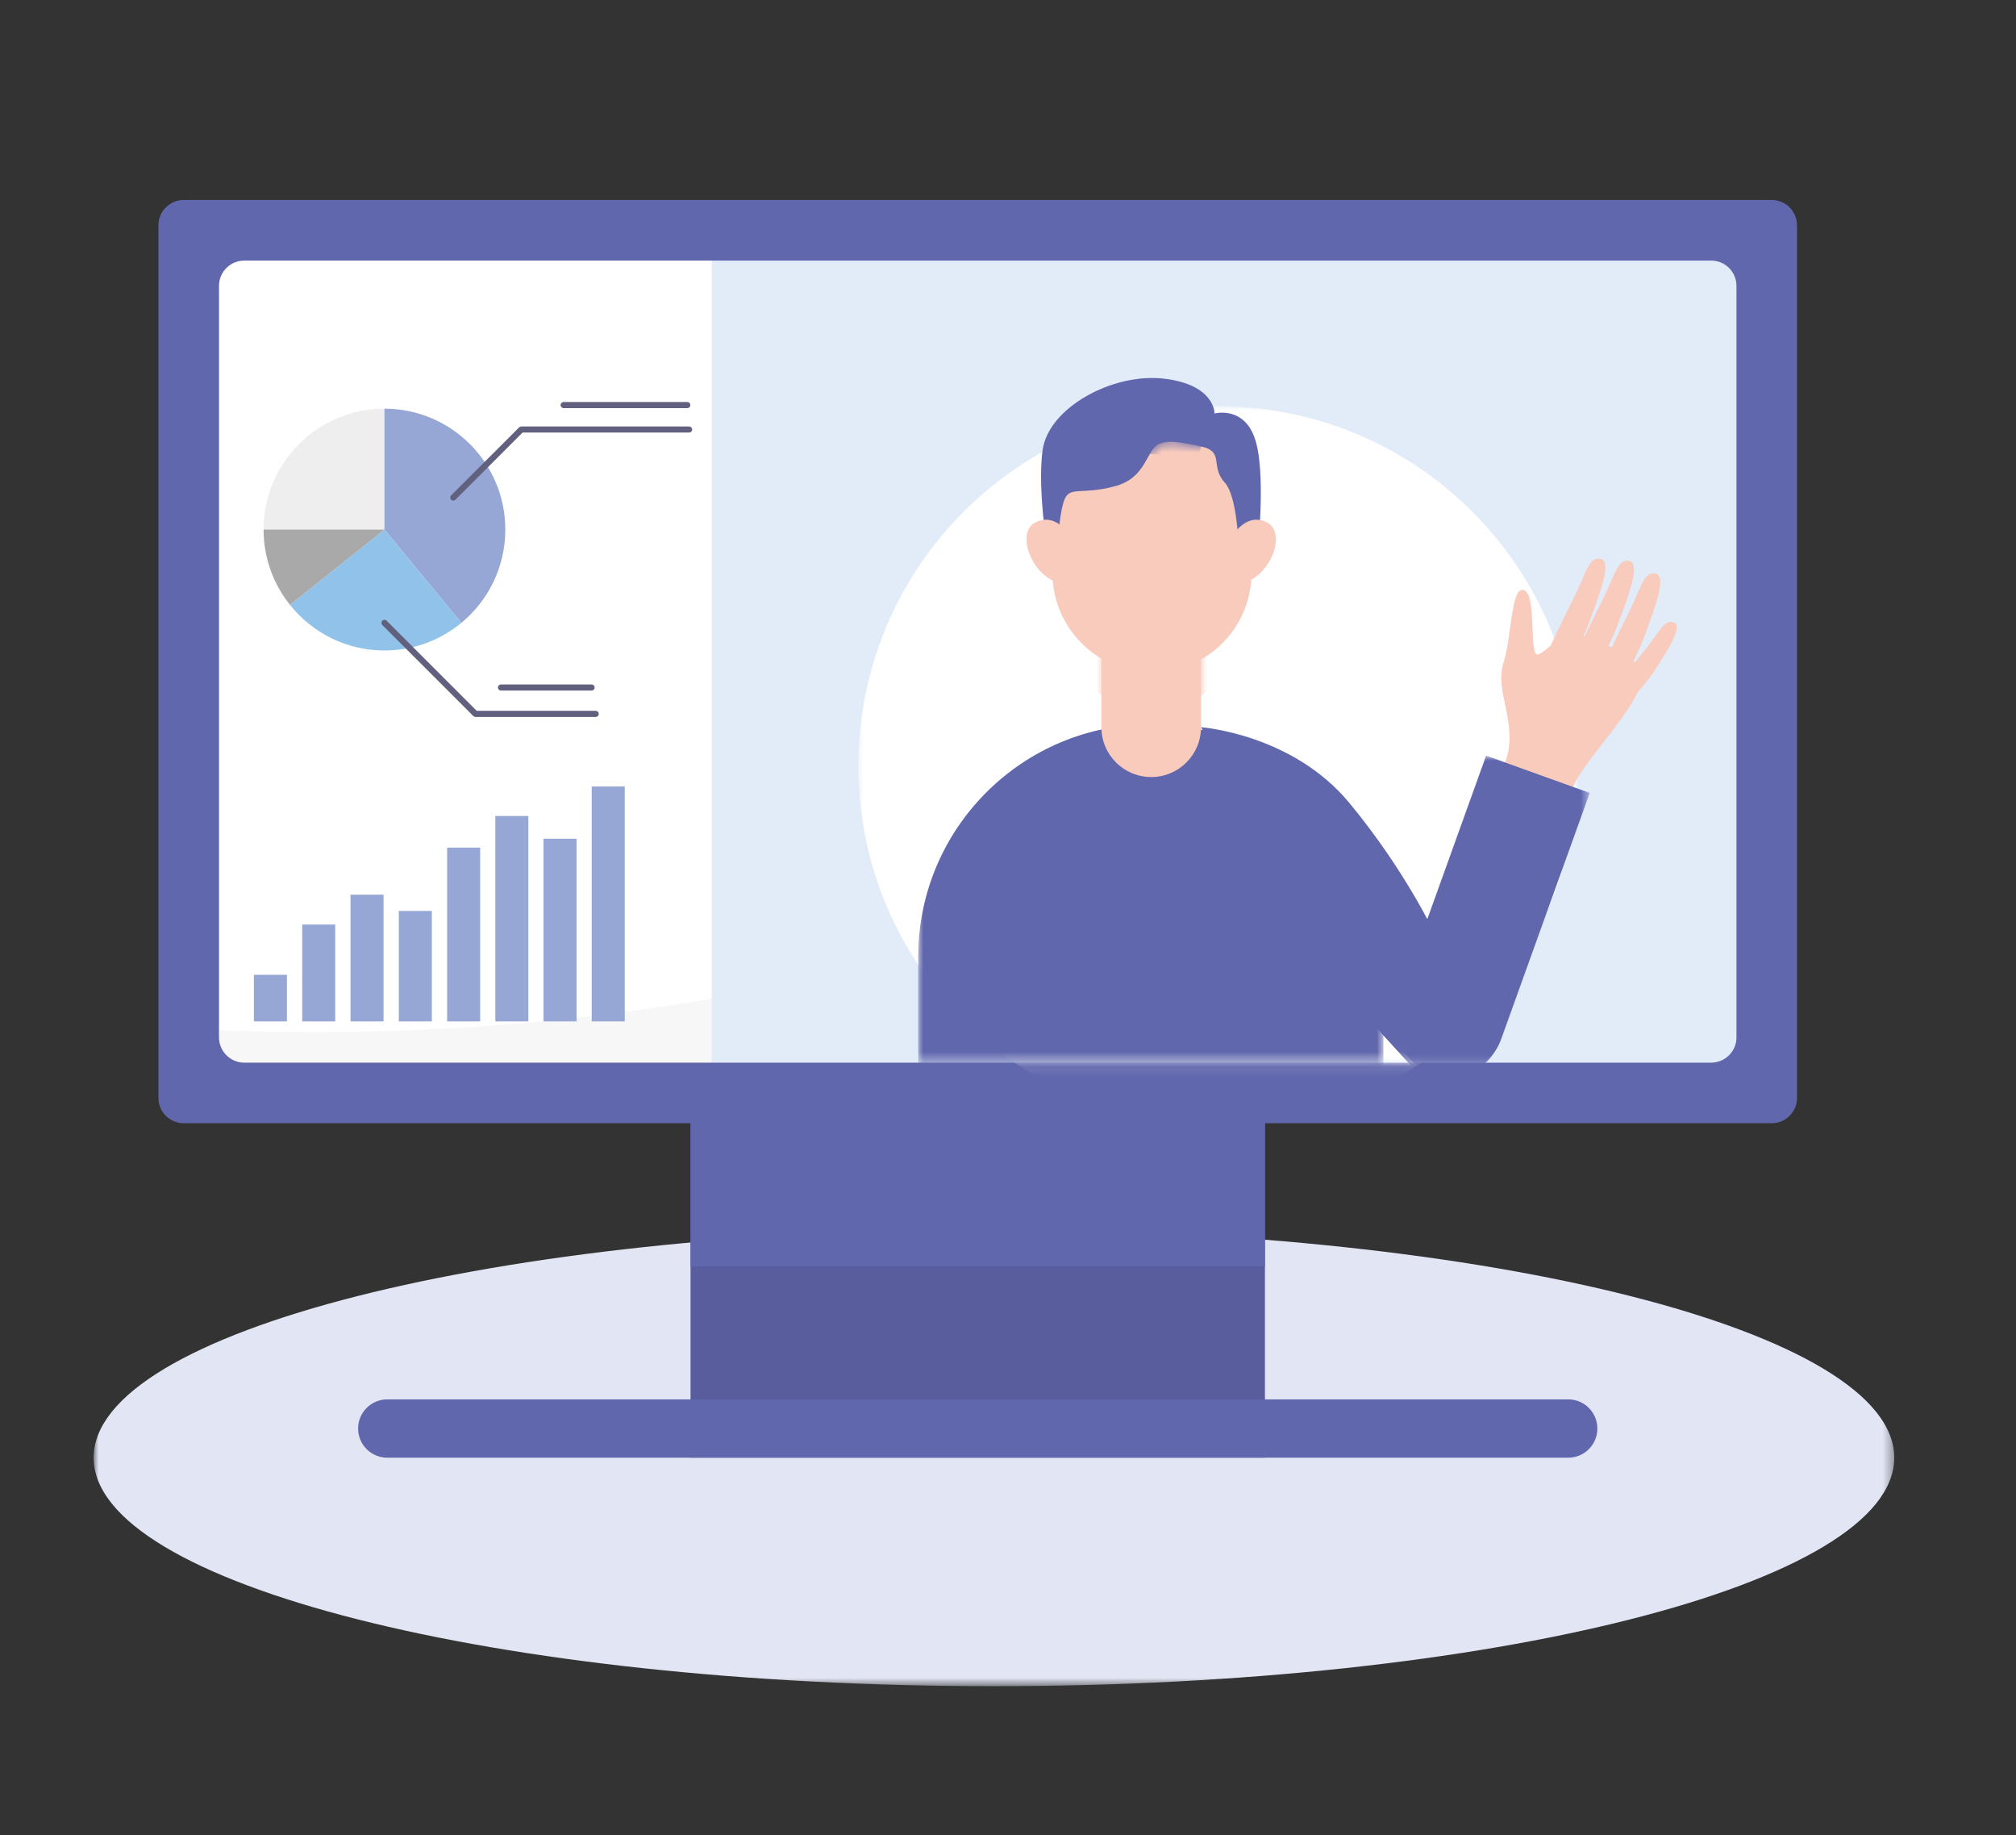 <?xml version="1.0" encoding="UTF-8"?>
<svg width="200px" height="182px" viewBox="0 0 200 182" version="1.1" xmlns="http://www.w3.org/2000/svg" xmlns:xlink="http://www.w3.org/1999/xlink">
    <rect x="0" y="0" width="200" height="182" fill="#333333" stroke="none"/>
    <title>cosmo_musashi-feature_icon--3</title>
    <defs>
        <polygon id="path-1" points="0 1.26676499e-14 178.63 1.26676499e-14 178.63 45.328 0 45.328"></polygon>
        <polygon id="path-3" points="0 0 156.549 0 156.549 85.561 0 85.561"></polygon>
        <polygon id="path-5" points="-1.26676499e-14 0 71.35 0 71.35 65.1 -1.26676499e-14 65.1"></polygon>
        <polygon id="path-7" points="-1.26676499e-14 -1.26676499e-14 46.153 -1.26676499e-14 46.153 33.565 -1.26676499e-14 33.565"></polygon>
        <polygon id="path-9" points="0 0 9.881 0 9.881 9.303 0 9.303"></polygon>
        <path d="M1.271,3.994 L0,12.208 L1.135,16.02 C1.135,16.02 1.271,12.571 1.815,11.209 L1.815,11.209 C2.36,9.847 3.449,10.755 6.762,9.893 L6.762,9.893 C10.075,9.031 9.878,6.173 11.281,5.647 L11.281,5.647 C12.163,5.316 13.004,5.431 15.364,5.93 L15.364,5.93 C17.724,6.429 16.247,7.897 17.699,9.485 L17.699,9.485 C19.151,11.073 19.106,17.018 19.106,17.018 L19.106,17.018 L20.512,17.018 L20.512,11.845 L19.968,6.218 L16.383,3.177 L10.62,0 L1.271,3.994 Z" id="path-11"></path>
        <polygon id="path-13" points="0 -1.26676499e-14 28.46 -1.26676499e-14 28.46 28.677 0 28.677"></polygon>
        <polygon id="path-15" points="0 -1.26676499e-14 19.393 -1.26676499e-14 19.393 30.451 0 30.451"></polygon>
        <polygon id="path-17" points="0 167.242 200 167.242 200 0 0 0"></polygon>
    </defs>
    <g id="Page-1" stroke="none" stroke-width="1" fill="none" fill-rule="evenodd">
        <g id="Group-79">
            <g id="Group-3" transform="translate(9.291, 121.914)">
                <mask id="mask-2" fill="white">
                    <use xlink:href="#path-1"></use>
                </mask>
                <g id="Clip-2"></g>
                <path d="M178.63,22.664 C178.63,35.181 138.642,45.328 89.315,45.328 C39.988,45.328 0,35.181 0,22.664 C0,10.147 39.988,1.26676499e-14 89.315,1.26676499e-14 C138.642,1.26676499e-14 178.63,10.147 178.63,22.664" id="Fill-1" fill="#E2E6F4" mask="url(#mask-2)"></path>
            </g>
            <polygon id="Fill-4" fill="#595D9E" points="68.505 144.578 125.49 144.578 125.49 106.651 68.505 106.651"></polygon>
            <polygon id="Fill-5" fill="#6167AD" points="68.505 125.615 125.49 125.615 125.49 106.651 68.505 106.651"></polygon>
            <polygon id="Fill-7" fill="#FFFFFF" points="18.723 108.401 175.271 108.401 175.271 22.84 18.723 22.84"></polygon>
            <g id="Group-10" transform="translate(18.723, 22.84)">
                <mask id="mask-4" fill="white">
                    <use xlink:href="#path-3"></use>
                </mask>
                <g id="Clip-9"></g>
                <path d="M-10.1,78.356 C-10.1,78.356 51.367,86.66 104.301,59.102 C157.234,31.544 179.691,-22.84 179.691,-22.84 L181.277,109.696 L-18.723,105.331 L-10.1,78.356 Z" id="Fill-8" fill="#F7F7F7" mask="url(#mask-4)"></path>
            </g>
            <polygon id="Fill-11" fill="#E1ECF8" points="70.608 105.396 175.629 105.396 175.629 23.465 70.608 23.465"></polygon>
            <path d="M24.235,105.396 L169.76,105.396 C171.145,105.396 172.268,104.274 172.268,102.889 L172.268,28.353 C172.268,26.967 171.145,25.845 169.76,25.845 L24.235,25.845 C22.85,25.845 21.727,26.967 21.727,28.353 L21.727,102.889 C21.727,104.274 22.85,105.396 24.235,105.396 M175.769,111.405 L18.226,111.405 C16.841,111.405 15.718,110.282 15.718,108.897 L15.718,22.344 C15.718,20.959 16.841,19.836 18.226,19.836 L175.769,19.836 C177.154,19.836 178.276,20.959 178.276,22.344 L178.276,108.897 C178.276,110.282 177.154,111.405 175.769,111.405" id="Fill-12" fill="#6167AD"></path>
            <g id="Group-26" transform="translate(85.155, 37.489)">
                <g id="Group-16" transform="translate(-0, 2.807)">
                    <mask id="mask-6" fill="white">
                        <use xlink:href="#path-5"></use>
                    </mask>
                    <g id="Clip-15"></g>
                    <path d="M-1.26676499e-14,35.675 C-1.26676499e-14,15.972 15.972,0 35.675,0 C55.377,0 71.35,15.972 71.35,35.675 C71.35,55.377 55.377,71.349 35.675,71.349 C15.972,71.349 -1.26676499e-14,55.377 -1.26676499e-14,35.675" id="Fill-14" fill="#FFFFFF" mask="url(#mask-6)"></path>
                </g>
                <path d="M63.487,39.23 C63.487,39.23 64.799,37.862 64.58,35.019 C64.362,32.176 63.292,30.372 64.046,28.075 C64.799,25.779 64.752,20.457 66.064,21.058 C67.376,21.66 66.439,27.802 67.478,27.419 C68.517,27.036 69.884,24.521 73.055,25.943 C76.226,27.364 78.577,28.277 77.32,31.128 C76.062,33.98 71.48,38.684 70.928,40.569 C70.376,42.455 69.665,44.15 69.665,44.15 L63.487,39.23 Z" id="Fill-17" fill="#F8CBBC"></path>
                <path d="M35.339,3.521 C35.339,3.521 35.393,0.66 30.319,0.067 C25.244,-0.527 18.875,2.928 18.281,7.138 C17.687,11.348 18.965,18.312 18.965,18.312 L39.495,18.312 C39.495,18.312 40.466,10.431 39.495,6.544 C38.524,2.658 35.339,3.521 35.339,3.521" id="Fill-19" fill="#6167AD"></path>
                <g id="Group-23" transform="translate(5.937, 34.342)">
                    <mask id="mask-8" fill="white">
                        <use xlink:href="#path-7"></use>
                    </mask>
                    <g id="Clip-22"></g>
                    <path d="M46.153,34.206 L-1.26676499e-14,34.206 L-1.26676499e-14,23.076 C-1.26676499e-14,10.331 10.332,-1.26676499e-14 23.076,-1.26676499e-14 L23.076,-1.26676499e-14 C35.821,-1.26676499e-14 46.153,10.331 46.153,23.076 L46.153,34.206 Z" id="Fill-21" fill="#6167AD" mask="url(#mask-8)"></path>
                </g>
                <path d="M29.052,39.58 L29.052,39.58 C26.324,39.58 24.112,37.368 24.112,34.64 L24.112,23.48 L33.993,23.48 L33.993,34.64 C33.993,37.368 31.781,39.58 29.052,39.58" id="Fill-24" fill="#F8CBBC"></path>
            </g>
            <g id="Group-29" transform="translate(109.267, 60.969)">
                <mask id="mask-10" fill="white">
                    <use xlink:href="#path-9"></use>
                </mask>
                <g id="Clip-28"></g>
                <path d="M5.382,9.296 L5.382,9.296 C-0.067,9.498 -4.648,5.243 -4.85,-0.207 L-5.082,-6.493 C-5.284,-11.942 -1.029,-16.524 4.421,-16.725 L4.421,-16.725 C9.87,-16.926 14.451,-12.672 14.653,-7.222 L14.885,-0.936 C15.087,4.514 10.832,9.095 5.382,9.296" id="Fill-27" fill="#F8CBBC" mask="url(#mask-10)"></path>
            </g>
            <g id="Group-34" transform="translate(103.784, 38.351)">
                <path d="M10.866,28.332 L10.866,28.332 C5.416,28.534 0.835,24.279 0.634,18.829 L0.401,12.543 C0.2,7.093 4.454,2.512 9.904,2.311 L9.904,2.311 C15.353,2.11 19.934,6.364 20.136,11.813 L20.369,18.1 C20.57,23.55 16.315,28.131 10.866,28.332" id="Fill-30" fill="#F8CBBC"></path>
                <path d="M20.511,11.845 L20.511,17.019 L19.106,17.019 C19.106,17.019 19.151,11.073 17.699,9.485 C16.247,7.897 17.724,6.429 15.364,5.93 C13.004,5.431 12.163,5.316 11.28,5.648 C9.878,6.173 10.075,9.031 6.762,9.894 C3.449,10.756 2.36,9.848 1.815,11.209 C1.271,12.571 1.134,16.02 1.134,16.02 L-1.26676499e-14,12.208 L1.271,3.994 L10.619,0 L16.383,3.177 L19.968,6.218 L20.511,11.845 Z" id="Fill-32" fill="#6167AD"></path>
            </g>
            <g id="Group-37" transform="translate(103.783, 38.351)">
                <mask id="mask-12" fill="white">
                    <use xlink:href="#path-11"></use>
                </mask>
                <g id="Clip-36"></g>
                <path d="M15.364,5.93 C15.364,5.93 15.154,2.547 13.116,3.114 C11.079,3.682 10.296,6.661 10.296,6.661 L15.139,7 L15.364,5.93 Z" id="Fill-35" fill="#6167AD" mask="url(#mask-12)"></path>
            </g>
            <g id="Group-58" transform="translate(101.837, 51.545)">
                <path d="M20.175,2.007 C20.175,2.007 21.616,-0.879 23.861,0.271 C26.107,1.42 23.735,6.805 20.335,6.328 L20.175,2.007 Z" id="Fill-38" fill="#F8CBBC"></path>
                <path d="M4.566,2.007 C4.566,2.007 3.125,-0.879 0.88,0.271 C-1.366,1.42 1.005,6.805 4.406,6.328 L4.566,2.007 Z" id="Fill-40" fill="#F8CBBC"></path>
                <g id="Group-44" transform="translate(18.73, 25.174)">
                    <mask id="mask-14" fill="white">
                        <use xlink:href="#path-13"></use>
                    </mask>
                    <g id="Clip-43"></g>
                    <path d="M26.677,28.843 L26.677,28.843 C24.448,30.875 20.993,30.715 18.961,28.485 L5.153,13.335 C3.121,11.105 -1.649,4.979 0.58,2.947 C2.81,0.915 6.888,-1.297 8.92,0.932 L27.035,21.127 C29.067,23.356 28.907,26.811 26.677,28.843" id="Fill-42" fill="#6167AD" mask="url(#mask-14)"></path>
                </g>
                <g id="Group-47" transform="translate(36.482, 23.401)">
                    <mask id="mask-16" fill="white">
                        <use xlink:href="#path-15"></use>
                    </mask>
                    <g id="Clip-46"></g>
                    <path d="M3.614,31.416 L3.614,31.416 C0.776,30.395 -0.697,27.266 0.324,24.428 L9.114,-1.26676499e-14 L19.393,3.699 L10.603,28.127 C9.581,30.965 6.452,32.438 3.614,31.416" id="Fill-45" fill="#6167AD" mask="url(#mask-16)"></path>
                </g>
                <path d="M17.311,20.584 C17.311,20.584 26.35,21.224 32.031,28.096 C37.712,34.968 40.552,41.198 40.552,41.198 L29.649,40.308 L17.311,20.584 Z" id="Fill-48" fill="#6167AD"></path>
                <path d="M51.742,13.049 C51.742,13.049 53.097,10.108 54.294,7.754 C55.491,5.4 55.77,3.605 56.967,3.884 C58.164,4.163 56.728,7.674 55.85,10.108 C54.972,12.541 53.177,15.294 53.177,15.294 L51.742,13.049 Z" id="Fill-50" fill="#F8CBBC"></path>
                <path d="M54.583,13.263 C54.583,13.263 55.938,10.322 57.135,7.968 C58.332,5.614 58.611,3.819 59.808,4.098 C61.005,4.377 59.568,7.888 58.691,10.322 C57.813,12.756 56.018,15.508 56.018,15.508 L54.583,13.263 Z" id="Fill-52" fill="#F8CBBC"></path>
                <path d="M57.192,14.514 C57.192,14.514 58.547,11.573 59.744,9.219 C60.941,6.865 61.22,5.07 62.417,5.349 C63.614,5.628 62.177,9.139 61.3,11.573 C60.422,14.007 58.627,16.759 58.627,16.759 L57.192,14.514 Z" id="Fill-54" fill="#F8CBBC"></path>
                <path d="M58.775,16.228 C58.775,16.228 60.259,14.248 61.539,12.68 C62.82,11.112 63.271,9.827 64.228,10.199 C65.186,10.57 63.565,12.957 62.539,14.629 C61.513,16.3 59.688,18.08 59.688,18.08 L58.775,16.228 Z" id="Fill-56" fill="#F8CBBC"></path>
            </g>
            <g id="Group-78">
                <path d="M155.576,144.578 L38.418,144.578 C36.821,144.578 35.526,143.283 35.526,141.686 L35.526,141.686 C35.526,140.088 36.821,138.793 38.418,138.793 L155.576,138.793 C157.174,138.793 158.469,140.088 158.469,141.686 L158.469,141.686 C158.469,143.283 157.174,144.578 155.576,144.578" id="Fill-59" fill="#6167AD"></path>
                <mask id="mask-18" fill="white">
                    <use xlink:href="#path-17"></use>
                </mask>
                <g id="Clip-62"></g>
                <polygon id="Fill-61" fill="#96A7D5" mask="url(#mask-18)" points="25.188 101.303 28.464 101.303 28.464 96.682 25.188 96.682"></polygon>
                <polygon id="Fill-63" fill="#96A7D5" mask="url(#mask-18)" points="29.981 101.303 33.257 101.303 33.257 91.701 29.981 91.701"></polygon>
                <polygon id="Fill-64" fill="#96A7D5" mask="url(#mask-18)" points="34.773 101.303 38.05 101.303 38.05 88.736 34.773 88.736"></polygon>
                <polygon id="Fill-65" fill="#96A7D5" mask="url(#mask-18)" points="39.566 101.303 42.842 101.303 42.842 90.351 39.566 90.351"></polygon>
                <polygon id="Fill-66" fill="#96A7D5" mask="url(#mask-18)" points="44.359 101.303 47.635 101.303 47.635 84.069 44.359 84.069"></polygon>
                <polygon id="Fill-67" fill="#96A7D5" mask="url(#mask-18)" points="49.14 101.303 52.416 101.303 52.416 80.931 49.14 80.931"></polygon>
                <polygon id="Fill-68" fill="#96A7D5" mask="url(#mask-18)" points="53.921 101.303 57.198 101.303 57.198 83.186 53.921 83.186"></polygon>
                <polygon id="Fill-69" fill="#96A7D5" mask="url(#mask-18)" points="58.702 101.303 61.979 101.303 61.979 78.007 58.702 78.007"></polygon>
                <path d="M38.139,40.534 C31.516,40.534 26.148,45.902 26.148,52.525 L38.139,52.525 L38.139,40.534 Z" id="Fill-70" fill="#EEEEEF" mask="url(#mask-18)"></path>
                <path d="M45.77,61.775 C48.433,59.575 50.13,56.248 50.13,52.525 C50.13,45.903 44.761,40.534 38.139,40.534 L38.139,52.525 L45.77,61.775 Z" id="Fill-71" fill="#96A7D5" mask="url(#mask-18)"></path>
                <path d="M28.772,59.999 C30.969,62.749 34.345,64.516 38.139,64.516 C41.038,64.516 43.697,63.487 45.77,61.775 L38.139,52.525 L28.772,59.999 Z" id="Fill-72" fill="#91C2E9" mask="url(#mask-18)"></path>
                <path d="M38.139,52.525 L26.148,52.525 C26.148,55.353 27.133,57.949 28.772,59.999 L38.139,52.525 Z" id="Fill-73" fill="#A9A9A9" mask="url(#mask-18)"></path>
                <path d="M44.968,49.651 C44.891,49.651 44.813,49.621 44.754,49.562 C44.637,49.444 44.637,49.253 44.754,49.135 L51.502,42.387 C51.558,42.331 51.635,42.299 51.715,42.299 L68.366,42.299 C68.533,42.299 68.668,42.434 68.668,42.601 C68.668,42.768 68.533,42.903 68.366,42.903 L51.84,42.903 L45.182,49.562 C45.122,49.621 45.045,49.651 44.968,49.651" id="Fill-74" fill="#61607E" mask="url(#mask-18)"></path>
                <path d="M68.185,40.478 L55.916,40.478 C55.749,40.478 55.614,40.343 55.614,40.176 C55.614,40.01 55.749,39.874 55.916,39.874 L68.185,39.874 C68.352,39.874 68.487,40.01 68.487,40.176 C68.487,40.343 68.352,40.478 68.185,40.478" id="Fill-75" fill="#61607E" mask="url(#mask-18)"></path>
                <path d="M59.097,71.107 L47.169,71.107 C47.089,71.107 47.012,71.075 46.956,71.019 L37.926,61.988 C37.808,61.87 37.808,61.679 37.926,61.561 C38.043,61.443 38.235,61.443 38.353,61.561 L47.294,70.503 L59.097,70.503 C59.264,70.503 59.399,70.638 59.399,70.805 C59.399,70.972 59.264,71.107 59.097,71.107" id="Fill-76" fill="#61607E" mask="url(#mask-18)"></path>
                <path d="M58.691,68.492 L49.7,68.492 C49.533,68.492 49.398,68.357 49.398,68.19 C49.398,68.023 49.533,67.888 49.7,67.888 L58.691,67.888 C58.857,67.888 58.992,68.023 58.992,68.19 C58.992,68.357 58.857,68.492 58.691,68.492" id="Fill-77" fill="#61607E" mask="url(#mask-18)"></path>
            </g>
        </g>
    </g>
</svg>